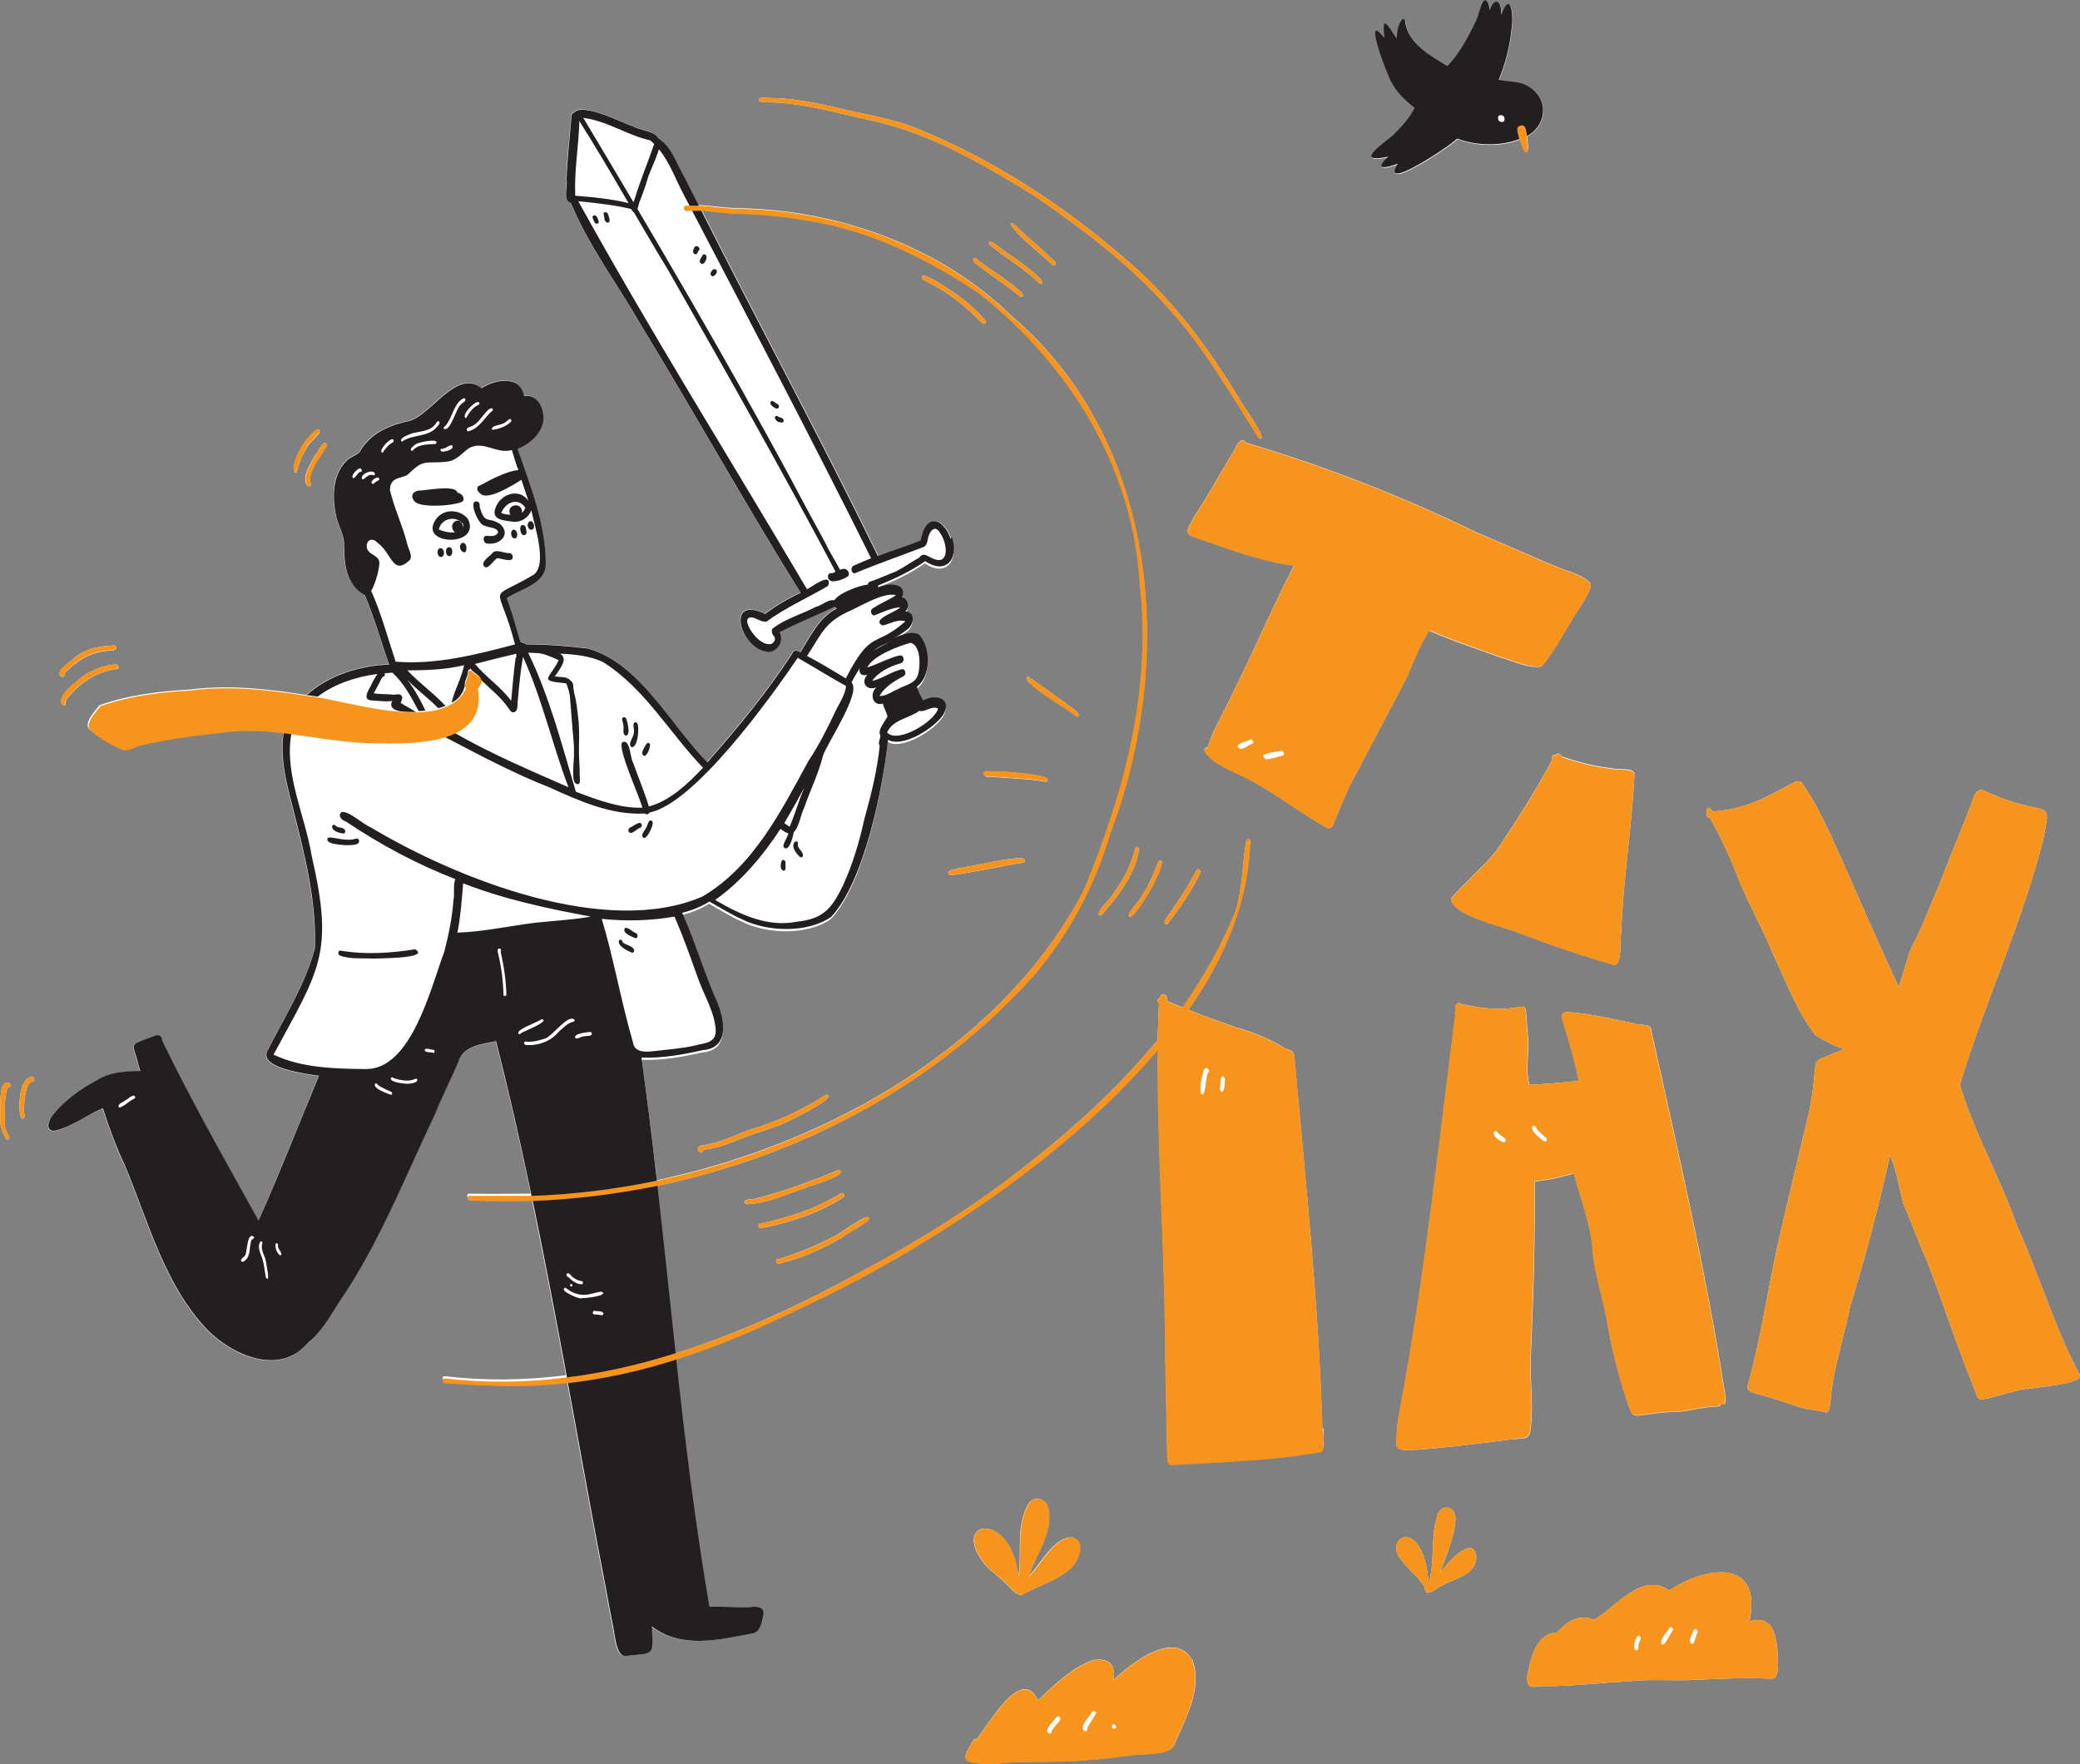 <svg id="Layer_1" xmlns="http://www.w3.org/2000/svg" version="1.1" viewBox="672.27 241.18 649.55 550.87">
  <rect x="672.27" y="241.18" width="649.55" height="550.87" fill="#808080" stroke="none"/>
  <!-- Generator: Adobe Illustrator 29.2.1, SVG Export Plug-In . SVG Version: 2.1.0 Build 116)  -->
  <defs>
    <style>
      .st0 {
        fill: #f7941d;
      }

      .st1 {
        fill: #fff;
      }

      .st2 {
        fill: #231f20;
      }
    </style>
  </defs>
  <path class="st1" d="M674.6,580.8c-1.2,3.7-.7,7.9-.8,11.7.1,1.3.7,2.5,1.3,3.6.4.8-.6,1.3-1,.6-1.2-2-1.9-4.3-1.8-6.7.3-2.1-.8-11.9,2.8-10.7,1,.5.5,1.5-.5,1.4Z"/>
  <path class="st1" d="M682.5,578.9c-2.5.3-2.6,6.7-2.8,8.7-.2.9.8,2.4-.2,2.9-.4,0-.7-.2-.8-.6-.8-2.9-.5-12.4,3.6-12.4.7,0,1,1.3.2,1.4Z"/>
  <path class="st1" d="M695.2,446.8c3.9-3.2,7.8-3.8,12.7-4.1.4,0,.6.3.7.7,0,1.3-2.5.7-3.3,1.1-5.1.4-9.6,3.4-13,7.1.4.6-.2,1.1-.8.9-2.5-1.4,2.7-4.6,3.7-5.6Z"/>
  <path class="st1" d="M708.6,448.7c.9,0,.9,1.5,0,1.4-4.8.6-9.2,2.9-12.6,6.2-1.3,1.5-3.5,2.9-3.3,5-.1.2-.4.3-.7.2-2.8-2.5,4.2-7.5,6.1-9.1,3.1-2.2,6.7-3.5,10.5-3.8Z"/>
  <path class="st1" d="M764.3,388.6c-1.3-2.2,2.3-8.4,3.8-10.3.9-.6,2.9-3.8,3.9-2.8.9,1.1-3.4,3.8-3.9,5.4-1.4,2.4-2.6,4.9-3.1,7.6-.1.3-.6.4-.8.1Z"/>
  <path class="st1" d="M770.8,383.3c.4-.9,3.6-6.2,3.4-2.7-2,3.4-5.2,7-5.2,11.1.9.6.2,1.8-.8,1.1-2-2.5,1.3-7.2,2.5-9.5Z"/>
  <path class="st1" d="M924.4,611.9c-6.3,2-12.5,5.2-19.1,5.3-2.1-1.8,2.3-1.4,3.2-1.8,8.7-2.3,17.3-5.4,25.6-8.9,4.1,1.1-8.3,4.9-9.7,5.3,0,0,0,0,0,0Z"/>
  <path class="st1" d="M909.2,623.5c.3-.3.8-.3,1.2-.4,7.8-1.7,15.5-4.1,22.4-8.1.9-.2,2.2-1.9,3-.9.2.3.2.7-.1.9-7.9,5.1-16.9,8-26,9.7-.5,0-.8-.9-.4-1.2Z"/>
  <path class="st1" d="M915.3,634.4c5.9-1.8,11.7-4.2,17.1-7,1.8-.6,10.5-7.4,11.2-6,1.1,1-7.4,5.1-8.4,6.2-6.1,3.6-12.9,6.6-19.8,8.2-1,0-1.1-1.8,0-1.4Z"/>
  <path class="st1" d="M981.2,325c.9.6,13.9,9.1,9.7,8.8-4.2-3.4-8.6-6.3-12.9-9.5-.6-.6-1.8-1.1-1.8-2.1,0-.6.8-.7,1.1-.2,1.2,1.1,2.6,2,3.9,3Z"/>
  <path class="st1" d="M996.8,329.6c-4.6-4.5-10.1-7.7-15.1-11.7-.6-.2-.8-1.1-.2-1.3,2.1.7,3.8,2.8,5.8,3.9,0,0,0,0,0,0,.8.4,14,9.8,9.6,9.2Z"/>
  <path class="st1" d="M1001,324c-4.2-4.2-9.7-7.9-13.1-12.7,0-.5.7-.7,1-.2,2.6,2.6,5.3,5,8,7.3,1.6,1.5,3.2,3,4.8,4.5.6.5,0,1.6-.7,1.1Z"/>
  <path class="st1" d="M993.4,733.5c3.7-3.6,8.2-13,14-12.2,4.2,1.7,1.2,8.2-1.4,10.1-4,3.4-9.2,4.8-13.7,7.3-.5.3-1.1.9-1.7.4-1.5-.3-2.6-2-3.8-3-2.1-2.3-4.8-4-6.9-6.3-11.4-14.1,8.2-17.4,10.4,3.8,1.2-7.6-1-16.2,3.3-23.1,1.7-2.2,4.8-1.5,5.8.9,2.3,7.9-3.7,14.9-5.9,22.1Z"/>
  <path class="st1" d="M1028,505.9c-.9,7.7-6.1,14.5-11.1,20.3-.4.4-.8,1.2-1.4.7-1-1,3.7-5.2,4.3-6.5,3.2-4.2,5.6-9,7-14.1,0-.7.7-.9,1.1-.3Z"/>
  <path class="st1" d="M1024.9,527.4c-1-.9,3.6-5.2,4.1-6.7,2.2-3.2,3.5-6.8,5-10.3.2-.6.9-.8,1.2-.1-.6,2.9-2.2,5.8-3.5,8.5-.8,1.3-5.6,9.5-6.9,8.6Z"/>
  <path class="st1" d="M1044.6,759.4c3.4,9.2-2.3,18.7-5.8,27-2.3,3-9,2.2-12.6,2.8-4.3.3-8.6,1.2-12.9,1.4-8.8,1-17.6.4-26.5.9-4.1.6-8.3.7-12.3-.4-1.9-1.4.6-4.2,1.3-5.8.3-.4.8-1.7,1.4-1,3.6-4.2,14-23.4,19.2-12.2,5.1-4.7,10.2-9.9,16.8-12.4,4.8-1.2,7.7,1,6.8,6.1,5.2-5.1,19-15.9,24.5-6.4Z"/>
  <path class="st1" d="M1038.7,524.7c2.3-3.3,4.4-6.6,6.3-10.1.4-.6,1-2.6,1.9-1.8.2.2.3.6.2.9-2.7,5.7-6.3,10.9-10.2,15.9-.2.3-.6.2-.8,0-.8-1.1,2.1-3.6,2.6-4.9Z"/>
  <path class="st1" d="M909.3,271.9c1.3-.5,2.9,0,4.3-.1,8.4.2,16.5,2.2,24.7,4.1,6.7,1.5,13.4,2.7,19.8,5.2,23.5,9.5,45,23.3,64.2,39.8,15.8,12.9,27.8,29.5,38.2,46.8,1.2,1.8,8.3,12.1,4.8,10.1-8.9-13.9-17.1-28.5-28.4-40.7-12-13.5-26.5-24.4-41.3-34.6-15.7-9.7-32.2-19.4-50.3-23.5-11.4-2.4-22.7-6-34.4-5.9-.8.1-2.1-.2-1.5-1.2Z"/>
  <path class="st1" d="M918.3,591.4c-3.3,1.5-6.8,2.6-10.2,3.7-5.4,1.8-10.5,4.6-16.3,5.1.2.7-.5.9-1,.7-1.1-.5-.6-1.8.4-2,5.1-.7,9.8-2.8,14.5-4.7,8.7-2.6,16.9-6.2,24.5-11.2,4.6.3-10.8,7.9-11.8,8.3Z"/>
  <path class="st1" d="M960.5,328.5c-2.5-4.8,12.6,6,13.4,6.8.7.6,9.2,7.9,5.2,6.9-5.4-5.6-11.5-10.4-18.6-13.7Z"/>
  <path class="st1" d="M969.1,514.5s0,0,0,0c-2.9-1.9,4.1-2.2,5.2-2.7,1.4,0,21.2-4.9,17.7-1.3-7.6,1.2-15.2,3-22.8,4Z"/>
  <path class="st1" d="M979.7,482.1c1.2-.4,23.4.8,19.3,3.2-6-1-12-1.1-18-1.6-.8.5-2.1-.9-1.2-1.6Z"/>
  <path class="st1" d="M993.4,452.6c4,2.4,7.7,5.5,11.6,8.1,1,1.1,4.4,2.6,4.1,4-.2.3-.6.4-.8.1-1.2-1.5-18.7-11.4-14.9-12.3Z"/>
  <path class="st1" d="M1085.2,687.5c-1.1-39.1-5.3-78.1-8.8-117-.3-1.3-1.7-1.5-2.8-2-4.8-2.8-9.9-5.1-15.3-6.5-5-1.8-9.9-3.5-14.9-5.5,11.4-16.4,18.6-33.9,19.2-51.9.6-.5-.2-1.6-.8-1.2-.2.2-.3.5-.4.7-1.3,7.4-1,15-3.5,22.2-4.3,10.5-9.9,20.3-16.3,29.5-1.7-.7-3.3-1.4-4.9-2.1.5-1.9-1.9-3.2-2.2-.8-.8-.2-1,1.2-.3,1.5-.2,3.8-.3,7.7-.4,11.5-12.4,15.1-27.1,28.4-42.5,40.3-15.3,11.9-31.6,22.2-48.7,31.3-19,10.5-39,19.9-59.7,26.4-1.9-17.5-3.7-34.9-5.7-52.4,45.2-9.3,87.9-31.9,118.4-66.4,10.7-12.9,18.6-27.7,23.3-43.8,20.6-53.9,15.4-122.3-30.8-161.5-22.1-21.6-53.7-32.9-84.3-33.6-4.5,0-9-.8-13.5-1-1.5-2.9-2.9-5.8-4.4-8.7-2.3-3.9-3.9-9.2-7.7-11.8,0,0,0-.1,0-.2-.2-.2-.4-.2-.6-.3-.5-2-6-2.6-7.6-3.6-3.9-1.3-15.7-7.6-18.7-4.3-.5.2-.8.7-.7,1.4-.5,6.4-1.3,13-1.5,19.5.4,2-1.3,6.7,1.3,7.2,5.7,13.6,14.6,25.4,21.9,38.1,16.9,27.7,32.7,56.1,49.9,83.7-3.9,1.8-7.7,4-11.1,6.6-12.3-6-7.9,10.3.1,11.7,3.3,1,6.1-3.2,4.4-6,5.6-2.9,11.6-5.3,17.3-8,.2.2.3.5.6.6-5.6,2.8-8.2,8.7-11.4,13.7-.9-.6-2.1-1-2.6.5-7.8,12-16.9,23-26.4,33.8-11.5-11.5-21-30.9-37.3-35.5-6.4-.8-12.9-1.3-19.3-1.3-.4-.3-.7-.4-1-.4-.2-.2-.5-.3-.8-.3-1.4-4.6-2.6-9.3-4.3-13.8,4.4-2.9,12.1-4.3,12.2-10.6,0-12.5-4.8-24.4-8.8-36,3.9-1.4,7.9-5.1,8.1-9.4,0-3.7-1.9-7.6-6.1-7.1-1-6.5-9.1-5.2-13.2-2.4-7.8-6.2-15.6,8.2-22.5,10.2-6.2,1.3-12.3,3.8-15.6,9.7-1.1,1.2-2.8,1.5-3.9,2.6-4.9,4.6-4.7,12.1-3.3,18.1.7,2.5,2.1,4.9,2.3,7.5,0,6.1.4,13.4,6.5,16.5,3,7,5,14.5,7.6,21.7-9.1.3-19.1,3.4-25.8,9.6-12-1.9-24.2-3.3-36.3-1.7-9.5.5-19.3,1.7-28.3,4.9-1.2,1.7-5.2,5.6-3,7.6,3,2.6,6.5,4.6,10.2,6.2,2,.2,3.8-1.2,5.8-1.6,9.1-2.1,18.4-3.2,27.7-4.2,5.6-.5,11.2-.2,16.8.5-1.2,7.5.6,15.1,2.5,22.3,3.7,14.7,7.8,29.9,7.2,45.2-3,11.4-9.6,21.7-14.9,32.2-2,4.5,8.5,6.6,16.2,7.6-6.3,15-12.2,30.3-18.9,45.2-10.3-18.6-20.8-37-30.1-56.2,0-1.5-1.3-2.1-2.5-1.4-1.8.7-3.8,1.3-5.6,2.2-1.7,1,0,3.4.2,4.9.4,1.3.6,2.6,1.1,3.8-4.8.1-9.7.3-13.8,3-5.1,2.7-10,6.3-13.6,10.8-1.1,1.4-2.5,4.8.4,4.9,5.5-1.1,10.2-4.9,15.3-7.1,1.9,6,4.1,12,6.8,17.7,7.4,17.6,12.4,37.5,25.9,51.6,8,8,22.6,14.4,31.3,4,5.4-4.3,8.1-10.6,12-16,11.2-17.3,18.8-36.7,27.7-55.3,2.2-5.6,5-10.9,7.3-16.4,1.4-5.1,7.4-5.6,11.8-6.5,4,15.8,7.6,31.6,10.9,47.5-1,0-1.9,0-2.9,0-5.5.1-10.9.1-16.4,0-.9.1-.5,1.5.2,1.5,6.4.3,12.9.3,19.4.1,3.8,18.3,7.3,36.7,10.7,55.1-12.4,1.6-25.1,1.8-37.9.3-.9,0-.7,1.4,0,1.5,4.3.3,8.6.7,12.9.7,8.5.5,17,.2,25.3-.7,4,21.6,7.8,43.3,12,64.8.7,3.9,1.4,7.8,2.2,11.6.5,2.1.9,9.2,3.6,9.5,9.4-1,9,.2,8.5-9.3,9.2,7.2,21.2,4.2,31.6,2.2,2.4-.6,2.8-3.7,3.2-5.7.6-2.7-2.3-2.8-4.2-2.5-4.2.1-8.4-.2-12.6-.1-4.4-25.8-7.6-51.7-10.4-77.7,13-4.1,25.8-9.5,38.1-15.6,34.1-15.6,82.2-45.1,112.6-81.2-.3,28.5,1.8,57.1,2.2,85.6.1,13.4.4,26.8.7,40.3.2,1.1-.3,3.3,1.1,3.7,12.7-.7,25.4-1.1,38.1-2.7,2.9-.4,5.9-.9,8.8-1.3.8-.3.8-1.3.8-2-.1-1.7.4-3.6-.3-5.2ZM872.5,572.1c6.3.3,12.9-.9,19.1-2.3,9.4-.7,6.4-11.4,3.6-17.1-3.6-8.5-6.2-17.3-10-25.8,3-.7,5.9-1.9,8.5-3.5,3.4,1.9,6.7,4,10.3,5.6,7.8,3.9,20.4,4.3,27.7-.8,10.3-10.8,16.2-40.3,17.8-55.3,4.7,2.6,14.6-3.8,17.2-7.8,3-5.1-2.3-6.7-6.2-4.5-.9-1.3-1.5-2.7-2-4.3,4.5-3.3,4.3-12,.9-16-1.7-1.5-4.8-.6-7.9.7,1.2-.6,2.4-1.3,3.5-2.2,2.4-1.3,3.5-5.7-.1-6,1.4-1.2.9-3.9-1-4.4,1.6-4.6-4.3-4.6-7.5-3.1,0-.2,0-.4,0-.6,5.2-2.1,10.1-4.4,14.7-7.6,6.7,4.5,10.6-1,8.3-7.6-2.7-7.3-8-7.7-9.4.4-4.3,1.8-9,3.2-13.4,4.9-17.7-36.3-37-71.9-55.2-108,3,.2,6,.7,9,.9,8.3.2,16.5.8,24.7,2.3,19.3,3,37.3,12,53.4,22.9,28.2,22.4,48,54.5,49.9,91,3.7,32.7-5,65-17.5,95-24.9,48.1-79.2,79.4-133.5,90.8-1.4-12.6-3-25.1-4.7-37.6Z"/>
  <path class="st1" d="M1133.3,727.2c0,5.8-6.7,6.8-10.7,9.1-1.4.5-2.7,2-4.1,2.1-1,.7-1.4-1.2-1.4-1.9-2.3-3.3-5.6-5.7-7.8-9-4.5-6.8,7.5-12.6,9.1,7.9,2.1-6.7.5-13.7,2.6-20.4.7-4.4,5.9-4,5.8.5-.3,5.9-3,11.4-4.8,16.9,1.5-2.6,10.6-12.6,11.3-5.1Z"/>
  <path class="st1" d="M1107.3,283.6c2.6-2.6,5.2-5.3,6.8-8.6-2.8-2.2-5.6-4.8-7.2-8-1.2-1.8-9.3-23-2.2-13.9-1-8,1.4-3.5,3.8.1.2-1.9.4-4.5,1.8-5.9.5-.5,1.1.5.9,1,1.1,6.7,7.9,10.4,13.2,13.6,3.8-4,6.4-8.9,8.8-13.9.9-1.5,1.6-6.1,2.9-6.7,1.2.3,1.3,2.1,1.5,3.1,1.9-4.8,3.8-2.2,3.6,1.5,3.1-8.3,3.9.9,3.2,4.4-.5,5.5-1.9,10.7-4,15.9,3.2.7,6.7.3,9.5,2.2,5.9,3.6,5.7,11.2.1,14.9-.3.2-.5.3-.8.4,0,1.5.9,5.3-.6,4.9-.3,0-1.1-2-1.7-3.8-6,2.3-13.6,2.1-19.3-.1-.2,0-.4.2-.5.2-1.3,1.6-24.3,17.1-18.2,7.6-3.6,1.3-7.8,2.3-3-2.2-10.8,2.3-2.2-3.7,1.4-6.6Z"/>
  <path class="st1" d="M1111.9,452.1c-5.1,9.9-10.5,19.7-15.6,29.7-1.8,3.2-3.4,6.4-4.8,9.8-.9,2.2-1.9,4.5-2.8,6.7-.2.9-.8,1.7-1.9,1.4-8.3-4.5-15.7-10.5-24-14.9-3.7-2-7.7-3.4-11.2-5.8-1.1-.8-5.1-4.1-2.1-4.6.9-3.3,2.5-6.3,4-9.3,8.1-15.5,14.8-31.7,22.8-47.3-10.6-1.5-20.6-5.3-30.6-8.8-4.6-1.2-1.9-3.3-.7-6.2,4.4-6.6,8.2-13.6,12.3-20.4,1-1.2,2.2-5.6,4-3,24.7,7.3,48.8,16.7,72,28,9,3.7,17.7,7.8,26.7,11.4,3.1,1.2,6.9,2.1,9,4.6.7,2.1-5,9.6-6.2,11.9-2.9,4.7-5.6,9.8-9.1,14-4.3.7-8.7-1.7-12.8-2.8-7.5-2.7-15.1-5.2-22.4-8.4-2.8,4.5-4.7,9.3-6.8,14.2Z"/>
  <path class="st1" d="M1160.1,477.4c5.1,1.8,10.4,3.1,15.7,3.7,1.9.6,6-.4,6.9,1.5-.8,16.8-3.6,33.4-4.2,50.3-.4,2.2.3,9-1.9,9.6-10-2.8-19.9-6.2-29.6-9.9-4.7-2.1-21.2-5.3-21.6-10.9,4.4-5,9.6-9.4,13.9-14.5,6.3-9.3,12.4-18.9,17.7-28.7-.4-.7.1-2,1.1-1.6.8-.9,1.5-.2,2,.6Z"/>
  <path class="st1" d="M1145.1,690.5c-10.8,1.4-21.6,2.8-32.4,3.5-2.1,0-4.9.2-4.3-2.8,0-3.5.5-7,1.2-10.5,7.6-40.7,12-81.9,17.2-122.9-.4-.4,0-.9.1-1.3.2-.6-.3-1.3.3-1.7.2-.6.8-.5,1.1-.2,23.6,5.5,19.6-6.2,21.1,9.8.6,5.1-.9,10.4.5,15.5,5.2-.2,10.3-.7,15.4-1.2-1-5.5-2.6-10.9-4.2-16.2-.4-1.5-2.3-5.3.5-5.3,7.2.4,14.2,2.2,21.2,3.6,1.6.7,5.3-.2,5.1,2.2,0,0,0-.1,0-.2,8.2,37.1,16.9,74.2,22.8,111.8.2,1.3,1.4,6.4-1,4.9,0,.8-.9.9-1.4.9-4.8.1-9.4,1.8-14.2,1.7-2.9.1-5.7.5-8.6.9-2.1.2-3.4.8-4.2-1.7-3.3-9.2-5.7-18.8-7.3-28.5-1.3-6.9-3.6-13.5-4.3-20.5-.4-8.6-3.8-16.5-5.9-24.7-4,1.2-8.1,2.1-12.3,2.5.2,18.4-.4,36.7-1.2,55.1-.3,7.3.9,14.5,0,21.7-.2,4.1-1.9,3.2-5.2,3.7Z"/>
  <path class="st1" d="M1225.4,765.4c-7.9-.5-15.8,0-23.7.3-6.7.4-13.4-.3-20.1.4-8.8.5-17.4,1.5-26.2,1.6-3.3-.5-6.5,2.1-6.2-3.2,1-5.3,2.8-13.4,9.4-13.6,2.8-3.3,7-6,11.4-3.9,6.9-4,14.9-15.1,23.6-9.2,11.8-7.8,29.1-10,25,9.7,6.5-2.1,8.1,3.1,8.7,8.4,0,1.9,1.2,10.2-2,9.4Z"/>
  <path class="st1" d="M1305.1,674.8c-4.7.8-9.2,2.5-13.9,3.4-1.2,0-1.5-.9-1.8-1.9-5.7-13.8-10.2-28.1-15.6-42-2.7-5.7-4.6-11.7-7.2-17.4-1.2-5.1-2.1-10.2-4.1-15-3.5,15.8-7.6,31.5-12.4,47-2,9.9-5.4,19.6-6.2,29.7-.3,1.1,0,4.2-1.9,3.5-2-.6-4.2-.6-6.2-1.1-4.9-1.4-9.6-3.3-14.5-4.5-1.3-.4-3.6-.7-3.3-2.5,4-14.1,6.1-28.8,9.2-43.1,3.1-14,6.6-28,9.9-42,1-4.4,1.5-8.8,1.9-13.3.3-1.9,0-3.3,2.3-4,2.2-1,4.5-1.9,6.8-2.8-3.1-1.1-6.1-2.6-8.9-4.4-5.8-7.4-9.2-16.9-13.3-25.5-3.1-7.5-7.1-14.7-10.3-22.2-2.6-6.9-5.7-13.6-9.3-20.1-.9,0-1.4-1.1-.9-1.7-.7-1.8,1.1-1.9,1.7-.3,10.9-.9,16.1-4.2,25.4-9.1.8-.4,2.1-.7,2.6.3,5.4,7.8,9,16.5,12.9,25.1,5.7,12.8,11.2,25.7,17.2,38.4,1.5-4.1,2.4-8.3,4-12.3,3.5-6.3,5.8-13.2,8.8-19.8,2.9-8,6.4-15.8,9.4-23.8,1-1.9,1.4-6.4,4.3-5.4,20.7,9.7,21.6.6,18.4,16.3-6.7,25.8-18.1,50.1-25.8,75.6,4.5,15.1,12.5,28.8,17.7,43.7,7,15.4,11.7,31.8,19.7,46.8,1.5,3.1-14.2,3.8-16.5,4.6Z"/>
  <g>
    <path class="st2" d="M832.4,415.1c0,2-3.7.3-4.9.4-1.1.6-2.7,3.5-3.9,2.7-1.6-1.6,1.9-3.4,2.7-4.6,1.3-.9,3.5.4,5.1.3.6,0,1,.6,1,1.2Z"/>
    <path class="st2" d="M828.3,404.7c3.8,3.2.1,6.8-3.9,6.2-1.2,0-1.6-2.3-.3-2.4,1.3,0,2.9.4,3.7-1,0-1.7-3.1-1.5-4.2-2.2-1.9.1-5.6-8.8-2-7.4.7.5.3,1.3.6,2,1.5,5,2.5,2.6,6.1,4.8Z"/>
    <path class="st2" d="M816.9,405.7c0-.3.1-.5,0-.9-2.3-2.8-6.8-1.8-7.6,1.7,2.1,1,6.3,1.8,7.6-.8ZM818.4,403.2c3.9,8.1-12.1,8.4-11,2.3,1.3-5.2,7.7-6.2,11-2.3Z"/>
    <path class="st2" d="M816.9,405.7c.1,1.3-1.1,2.6-2.6,1.7-2.7-2.6,1.8-5.8,2.6-1.7Z"/>
    <path class="st2" d="M815.1,395c1.2.2,2.5,1.5,1.7,2.7-1.9,1.4-13.2,2.2-15,.1-1.4-1.4-.9-3,1-3.4,2.2,0,11.8-2,12.3.6Z"/>
    <path class="st2" d="M809.5,412.4c1.6-.5,2,2.7.4,2.7-1.1-.1-1.4-2.1-.4-2.7Z"/>
    <path class="st2" d="M812.8,412.1c1.1.4.9,3-.4,2.7-1.3-.3-1.1-3.2.4-2.7Z"/>
    <path class="st2" d="M817.9,412c.4,3.3-3.1.9-1.6-1.1.8-.7,1.7.4,1.6,1.1Z"/>
    <path class="st2" d="M832.9,406.6c1.1.3,1.3,2.7,0,2.7-1.3-.1-1.4-3,0-2.7Z"/>
    <path class="st2" d="M836.7,407.2c.2,1.2-1.3,1.5-1.7.4-.3-.8-.6-2.5.6-2.5,1,.1.9,1.3,1.1,2.1Z"/>
    <path class="st2" d="M837.3,404.3c1.4-1.6,2.7,2.3.8,2.3-1-.1-1.3-1.6-.8-2.3,0,0,0,0,0,0Z"/>
    <path class="st2" d="M935.8,418.8c1,0,2,1.2,1.4,2.2-.8.9-5,2.4-5.9,1.3-.9-.8-.5-2.5.8-2.1,1.2-.4,2.4-1.3,3.7-1.4Z"/>
    <path class="st2" d="M799.3,461.8c1,.6,1.9,1.1,2.9,1.7-2.2,0-9.2.4-7.5-3.4,1.5-.8,3.4,1.3,4.7,1.7Z"/>
    <path class="st2" d="M969.2,409.5c-2.7-7.3-8-7.7-9.4.4-4.3,1.8-9,3.2-13.4,4.9-17.7-36.3-37-71.9-55.2-108-.3-.5-.6-1.1-.8-1.6-1.5-2.9-2.9-5.8-4.4-8.7-2.3-3.9-3.9-9.2-7.7-11.8-.2-.1-.4-.3-.6-.4,0,0,0,0,0,0-.5-2-6-2.6-7.6-3.6-3.9-1.3-15.7-7.6-18.7-4.3-.5.2-.8.7-.7,1.4-.5,6.4-1.3,13-1.5,19.5.4,2-1.3,6.7,1.3,7.2,5.7,13.6,14.6,25.4,21.9,38.1,16.9,27.7,32.7,56.1,49.9,83.7-3.9,1.8-7.7,4-11.1,6.6-12.3-6-7.9,10.3.1,11.7,3.3,1,6.1-3.2,4.4-6,5.6-2.9,11.6-5.3,17.3-8,.2.2.3.5.6.6-5.6,2.8-8.2,8.7-11.4,13.7-.9-.6-2.1-1-2.6.5-7.8,12-16.9,23-26.4,33.8-11.5-11.5-21-30.9-37.3-35.5-6.4-.8-12.9-1.3-19.3-1.3-.4-.3-.7-.4-1-.4-.2-.2-.5-.3-.8-.3-1.4-4.6-2.6-9.3-4.3-13.8,4.4-2.9,12.1-4.3,12.2-10.6,0-12.5-4.8-24.4-8.8-36,3.9-1.4,7.9-5.1,8.1-9.4,0-3.7-1.9-7.6-6.1-7.1-1-6.5-9.1-5.2-13.2-2.4-7.8-6.2-15.6,8.2-22.5,10.2-6.2,1.3-12.3,3.8-15.6,9.7-1.1,1.2-2.8,1.5-3.9,2.6-4.9,4.6-4.7,12.1-3.3,18.1.7,2.5,2.1,4.9,2.3,7.5,0,6.1.4,13.4,6.5,16.5,3,7,5,14.5,7.6,21.7-9.1.3-19.1,3.4-25.8,9.6,0,0,0,0,0,0,.2,0,.4,0,.7,0,.9.1,1.9.3,2.8.4,5.3-4,11.7-6.1,18.2-7,.3,0,.5,0,.8-.1.5,0,.9-.1,1.4-.2.1,0,.3,0,.4,0,.8,0,1.6-.1,2.5-.2,3.6,3.3,5.9,7.7,8.2,12,.7,0,1.4,0,2.1-.2-1.6-3.3-3.3-6.5-5.6-9.5,3,3.1,6.6,5.7,9.6,8.8.8-.2,1.5-.4,2.3-.7-3.7-4-8.2-7.1-11.9-11.1,5.9,0,11.9-.2,17.7-1.6-.8,4.1-3,7.7-3.9,11.7,0,0,0,0,0,0,1.3-.6,2.4-1.6,3.1-2.8.5-.7.8-1.5,1-2.4,0-.1,0-.3,0-.4h0c0-.8.3-1.5.6-2.3h0c.2-.5.4-1.1.4-1.6,0-.2,0-.4.1-.6,0,0,0,0,0,0,.1-.2.3-.3.6-.3,0-.1,0-.3,0-.4.5.9,1.6,1.5,2.4,2.2,0,0,0,0,0,0,.5.4.9.9,1,1.5,3.1,3,6.5,5.6,8.9,9.3.3.5.7.9,1.4.8,1.5-.5.9-2.7,1.2-3.9.4-4.5.8-9,1.6-13.4,6,13.1,9.1,27.3,14.2,40.7-12.1-5.3-24.3-10.5-35.8-17.1,0,0,0,0-.1,0-1.1.4-2.1.8-3.2,1.2,0,0,0,0,.1,0,10.9,5.7,21.7,11.5,33.2,16,9.2,4.2,19.3,8.7,29.6,8.1.5.4,1.2.3,1.5-.3,14.1-2.8,37.8-35.8,46.3-48.3,5.1,2.9,10,6,15.1,8.8-.3,2.6-1.8,4.9-3,7.2-2.6,5.5-5.3,11-8.7,16.1-8.6,15.7-17.1,32.9-33.1,42.4-30.1,13.1-77-5.6-103.7-21.6-2.3-.9-7.1-5.4-9.1-4.7-1.3,1.1.2,2.6,1.4,2.9,10.7,7.2,22.1,13.3,34.2,18-.8,1.4-.2,5.2-.6,6.4-.4,5.5-1.5,11-2.9,16.3-4.1,10.9-10.2,36.7-24.4,36.6-9.6-.1-20.1-.3-28.9-4.5,14.3-26.6,19-31.4,11.9-62.1-2-12.4-8.7-25.7-6.3-38.3,0,0,0,0,0,0-.8,0-1.6-.2-2.4-.3,0,0,0,0,0,0-1.2,7.5.6,15.1,2.5,22.3,3.7,14.7,7.8,29.9,7.2,45.2-3,11.4-9.6,21.7-14.9,32.2-2,4.5,8.5,6.6,16.2,7.6-6.3,15-12.2,30.3-18.9,45.2-10.3-18.6-20.8-37-30.1-56.2,0-1.5-1.3-2.1-2.5-1.4-1.8.7-3.8,1.3-5.6,2.2-1.7,1,0,3.4.2,4.9.4,1.3.6,2.6,1.1,3.8-4.8.1-9.7.3-13.8,3-5.1,2.7-10,6.3-13.6,10.8-1.1,1.4-2.5,4.8.4,4.9,5.5-1.1,10.2-4.9,15.3-7.1,1.9,6,4.1,12,6.8,17.7,7.4,17.6,12.4,37.5,25.9,51.6,8,8,22.6,14.4,31.3,4,5.4-4.3,8.1-10.6,12-16,11.2-17.3,18.8-36.7,27.7-55.3,2.2-5.6,5-10.9,7.3-16.4,1.4-5.1,7.4-5.6,11.8-6.5,4,15.8,7.6,31.6,10.9,47.5.1.6.2,1.2.4,1.7,3.8,18.3,7.3,36.7,10.7,55.1.1.6.2,1.2.3,1.8,4,21.6,7.8,43.3,12,64.8.7,3.9,1.4,7.8,2.2,11.6.5,2.1.9,9.2,3.6,9.5,9.4-1,9,.2,8.5-9.3,9.2,7.2,21.2,4.2,31.6,2.2,2.4-.6,2.8-3.7,3.2-5.7.6-2.7-2.3-2.8-4.2-2.5-4.2.1-8.4-.2-12.6-.1-4.4-25.8-7.6-51.7-10.4-77.7,0-.7-.1-1.3-.2-2-1.9-17.5-3.7-34.9-5.7-52.4,0-.6-.1-1.2-.2-1.8-1.4-12.6-3-25.1-4.7-37.6,6.3.3,12.9-.9,19.1-2.3,9.4-.7,6.4-11.4,3.6-17.1-3.6-8.5-6.2-17.3-10-25.8,3-.7,5.9-1.9,8.5-3.5,3.4,1.9,6.7,4,10.3,5.6,7.8,3.9,20.4,4.3,27.7-.8,10.3-10.8,16.2-40.3,17.8-55.3,4.7,2.6,14.6-3.8,17.2-7.8,3-5.1-2.3-6.7-6.2-4.5-.9-1.3-1.5-2.7-2-4.3,4.5-3.3,4.3-12,.9-16-1.7-1.5-4.8-.6-7.9.7,1.2-.6,2.4-1.3,3.5-2.2,2.4-1.3,3.5-5.7-.1-6,1.4-1.2.9-3.9-1-4.4,1.6-4.6-4.3-4.6-7.5-3.1,0-.2,0-.4,0-.6,5.2-2.1,10.1-4.4,14.7-7.6,6.7,4.5,10.6-1,8.3-7.6ZM795.9,448c-2.5-7.5-4.5-15.1-7.7-22.3,1.5-2.6,2.8-7.9,2.5-9.2-.4-2-3.2-2.1-3.8-4-.6-2.5,1.5-3.8,3.3-1.8,4.5,3.2,4.6,10.3,9.9,5.5,1.3-1.2-.4-3.8-.7-5.3-1.4-5.7-4.1-11.1-5.4-16.9.1-.2.2-.5.1-.8.7-3.1,3.3-2.5,5.5-3.8,5.4-5.4,5.7-3.2,12.4-4.1,2.8-.3,4.5-2.6,6.6-4.1,4.5-2.7,8.8,1.9,13.5.5.8,2.2,1.1,4.2,2.1,6.2-4.2.6-8.3,2.9-12.1,4.9-1.2.2-.9,1.9,0,2.3,2,2.9,10.6-2.6,13-4.1.7,2.2,1.5,4.4,2.2,6.6-2.5-3.8-7.9-2.6-9.9,1.3-2.1,4.1.9,4.7,4.4,5.1,2.7.6,5.4-.9,6.4-3.5.9,4.7,5.1,16.7.8,20.1-15,8.9-11.2,1.4-5.9,21.8-12.2,3.2-24.5,6.4-37.2,5.4ZM831.7,401.9c-1,0-2-.2-2.9-.5,1.2-3.3,5.2-5.1,7.5-1.7-.2.6-.5,1.2-1,1.6.2-3.8-5.4-2.5-3.6.7ZM833.3,446.5c-.6,4.5-1,9-1.4,13.5-3.3-4.4-7.9-7.4-11.3-11.5,4.3-1.1,8.6-2.2,12.9-3.2,0,.5,0,.9,0,1.3ZM874.9,493c-1.4-4.6-3.3-9.1-4.9-13.6-.9-1.4-.9-7-3-6.6-2.8.1,4.4,15.6,5.9,20.6-7.1.2-14.2-2.5-20.8-5-4.3-14.4-8.2-29.7-14.9-43.4,0,0,0,0,0,0,1.3,0,2.6.1,3.9.2h0c.2,0,.3,0,.5,0,1.2,0,2.4,0,3.6.1.7,0,1.5,0,2.2,0,4.5.2,8.9.7,13,2.5,13.1,8.1,20.9,22.2,31.4,33.1-4.9,5.3-10.7,10.5-16.9,12.1ZM815.1,532.5c1-5.1,1.4-10.3,1.8-15.5,12.8,5,26.4,7.9,39.9,10.4-5.7,1-11.6,1.3-17.3,1.9-8.1,1-16.1,2.8-24.3,3.1ZM890.3,546.8c1.9,5.3,5.1,10.3,5.5,16.1,0,4-3.3,3.9-6.3,4.7-4.3,1-8.7,1.3-13.1,1.8-2.3.3-5.9.5-6.4-2.5-3.7-12.7-6-26-9.8-38.8,7.5.8,15.2.6,22.7-.7,2.8,6.4,5,12.7,7.4,19.4ZM923.7,486.4c-.1.3-.3.7-.4,1-1.6,3.9-2.8,8-4.4,11.9-.6-.2-1.2-.8-1.7-1.1,2.3-3.9,4.5-7.8,6.6-11.8ZM947,474c-.8,7.8-2.7,15.4-4.8,22.9-1.6,7.2-3.6,14.1-6.7,20.8-3.5,7.2-6.1,10.4-14.4,11.3-9.2,1.8-17.8-2.3-25.5-6.8,8.2-5.8,14.9-13.8,20.4-22.2,1,.8,1.8,1.2,2.4,1.4.6.1,1.2,0,1.6-.3,1.7-1.2,2.2-5.2,3.4-7.7,1.9-5.5,4.5-10.7,5.9-16.3,1.4-4.1,12-19.6,8.9-22.8.8-1.7,1.6-2.9,2.5-4.4-.2,1.4.4,2.5,2.4,2-2.2,2.5-.1,5.1,2.9,3.9-2.2,1.8-1.4,6,2,5.1.2,1.3,1.3,2.9,1.4,4.1-1.2,2.1-3.1,4.1-2.2,5.9,0,1-.8,2.1-.3,3ZM959.3,463.1c1.8.7,3.8-1.7,5.9-.7-.8,3.9-12.6,11.2-15.9,7.5,1.7-4,6.8-4.4,10-6.7ZM956.6,441.9c3.4.7,3.2,8.1,2.1,10.6-1.1,2.2-3.7,2.6-5.7,3.7-2,.8-3.9,2.4-6.1,2.3,1.7-2.9,4.7-4.7,7.6-6.2.8-.5.6-2-.3-2.2-3.3.6-6.3,3-9.6,3.7,2.1-2.9,5.5-4.5,8.9-5.5,1-.2,1.3-1.6.5-2.3-.8-1-9,3.2-10.9,3.6,1.8-3.7,9.6-6.6,13.5-7.7ZM945.1,444.3c1.5-1.1,3.2-1.9,5-2.7-2,1-3.8,2.1-5,2.7ZM952,427.1c-2.3,1.5-5.1,2.6-7.4,4.2-.7.6-.2,2.3.8,2,0,0,0,0,0,0,2.6-1,5.2-2.3,8-2.5-1.2,1.5-9.3,3.8-5.5,5.7,2.3-.5,4.6-2.1,7.1-1.3-9.7,8.6-10.4,2-18.6,17.8-4-2.4-7.9-4.8-12.1-7,4.7-7.1,5.5-10.7,13.9-14.3,3.4-1.6,10.1-5.6,13.8-4.7ZM959.5,415.2c-2.5,1.4-4.9,3.1-7.4,4.4-2.3.9-4.6,1.9-6.9,2.8-.8.3-1.8.3-1.9,1.3-2.1.2-8.6,2.3-10.5,4.9-2-.3-3.8,1.6-5.8,2.1-4.4,2.3-9.6,3.7-13.5,6.8-.4.7-.2,1.6.4,2.2.8,1,.2,2.2-.9,2.6-2.4.3-4.5-1.8-5.8-3.6-1.2-1.5-3.1-5.5.5-4.6,1.3.5,2.5,1.3,3.9,1.2,6-4.4,12.9-7.4,19.3-11.2,1.4-4.6-5.1.3-6.6,1.1-23.8-40.4-48.8-80.2-71.5-121.3-.3-.5-.6-1-.9-1.6,0,0,0-.1,0-.2-.3-7.8,1.1-15.4,1.3-23.2,0-.3,0-.7,0-1,.4,0,.9,0,1.3.1,7.3.9,13.6,5.4,20.8,7,.4.3.8.7,1.1,1,.5.5,1,1.1,1.5,1.6,3.5,4.2,5.4,9.7,8,14.6.5.9,1,1.9,1.5,2.8.3.5.5,1,.8,1.6,18.9,36.2,37.9,72.3,56.1,108.9-1.8.7-3.6,1.5-5.4,2.3-1.1.4-.9,2.4.3,2.4t0,0c7.1-3,14.5-5.5,21.7-8.3,1.2-.8.9-2.5,1.5-3.7.8-2.1,2.3-2.7,3.5-.5,2.3,3.1,3.1,10.8-2.9,7.6-1.4-.6-2.1-1.5-3.5-.3Z"/>
    <path class="st2" d="M839.9,443.7c0-.8,1-.7,1,0,0,.8-1,.7-1,0Z"/>
    <path class="st2" d="M852.7,486c-.4,0-.7-.4-.7-.7,0-3.8-.1-7.7-.5-11.5-.6-6.3-1-12.7-1.6-19-8.1-2.1-7.4-.2-3-7.4-1.9-.9-3.8-1.7-5.7-2.2-.6-.2-1.6,0-1.6-.9,0-2,6.7,1.5,7.8,2,2.6.8-1.6,4.6-2.1,6.1,2.1.7,6.1.1,6,3.2.7,8.8,1.7,17.5,2,26.3-.2,1.1.6,3.8-.5,4.2Z"/>
    <path class="st2" d="M795.8,461.4c-.6-.4-.3-1.1,0-1.6-1.4-.4-9.6.3-8.1-2.3,1.1-2.1,2.4-4.2,3.3-6.5.1-.3.3-.8.7-.8.6-.1,1,.8.4,1.1-.8,2.2-2,4.3-3.1,6.3,1.4.7,9.6-.3,8.3,2.1-.4.5-.5,2.2-1.4,1.6Z"/>
    <path class="st2" d="M780.1,505.1c-1.2-.2-5.6-.2-5.6-1.8-.2-1.8,5.3,1.1,9.1-.3.4,0,.7.2.8.6.3,1.8-3.1,1.4-4.3,1.5Z"/>
    <path class="st2" d="M779.4,501.4c-4.8-.5-3.6-3.9-2.1-2.2.9.6,2.7.2,2.8,1.6,0,.4-.3.7-.7.7Z"/>
    <path class="st2" d="M852.3,485.9c-1.9-.2-.6-7.9-.8-9.6.1-7.3.2-15-2.4-21.8-9.8-.7-4.4-1.6-2.2-7.6-1.7-1.2-3.7-1.2-5.6-1.8-1-.2-1-2.1.2-1.6,7.2,1.6,8.9,2.4,4,8.9,1.5.3,3.6-.1,4.7,1.1,1.9,4.2,2.3,8.8,2.8,13.3.4,6.1-.3,12.2,0,18.3,0,.4-.2.9-.7.9Z"/>
    <path class="st2" d="M796.1,461.3c-.4-.3-.6-.9-.3-1.4-2.4.5-4.8.2-7.2,0-2.9,0-1.8-2.3-.9-3.9.7-1.1,2.9-6.8,4.6-5,.3.5.2,1.6-.5,1.5-1.4,1.7-2.3,3.7-3.3,5.6,1.7.1,3.5.4,5.3.2,1.3.1,3.9-1.2,4.1.8-.2.8-.7,2.8-1.8,2.2Z"/>
    <path class="st2" d="M867.7,470.9c-1.3-.5-.4-2.4-.8-3.4,0-.7-.5-1.4-.3-2,.3-.6.9-.4,1.2,0,.4,1,1.5,5.3-.1,5.4Z"/>
    <path class="st2" d="M869.5,474.5c-1.4-1.2.8-3.1.7-4.6.3-1-.6-2.5.3-3.2.7-.2,1,.7,1,1.2.3,1.4-.1,6.7-2,6.6Z"/>
    <path class="st2" d="M873.2,477.1c-.9-.7,0-1.9.4-2.7.3-.6,1-1.9,1.6-.9.4.7-1,4.4-2,3.6Z"/>
    <path class="st2" d="M868.6,500.8c-.5-1.1,1-1.4,1.7-1.9.7-.4,2.2-1.5,2.4,0,0,.7-.6.7-1,1-.9.4-2.4,2.2-3.2.9Z"/>
    <path class="st2" d="M873.1,502.7c-.9-1.1.8-2.3,1.1-3.4.4-.6.7-2.8,1.8-1.6.7.8-1.9,6.1-2.9,5Z"/>
    <path class="st2" d="M917.2,505.9c-1.1-.8,1.5-3.6,1.4-5.3,0-1.4,1.1-2.7,1.6-.7.2,1.1-1.3,7.4-3,6Z"/>
    <path class="st2" d="M922,508.7c-4.5-4.3.1-6.3-.6-3.5.2,1.2,2.1,2.2,1.5,3.5-.2.3-.7.2-.9,0Z"/>
    <path class="st2" d="M916.9,513c-1.2-.3-.8-2.1-.6-2.9,0,0,0,.1,0,.2.1-1,1.3-.6,1.3.3-.2.8.4,2.3-.6,2.5Z"/>
    <path class="st2" d="M789,540.5c-3.6-.2-7.4.3-10.7-1-.8-.6-.3-1.9.7-1.4,7.6,1.2,15.4.7,22.9-.5,5,2.9-11.6,2.8-12.9,2.9Z"/>
    <path class="st2" d="M870.6,534.1c-1.1-.5-4.3-1.6-3.1-3.2,1.2-.1,2.2,1.3,3.3,1.6.8.3.8,1.8-.2,1.6Z"/>
    <path class="st2" d="M869.5,538.6c-6.6-2.7-3.1-5.4-2.8-3.2,1,1,3.7,1.1,3.6,2.8-.1.4-.5.6-.9.4Z"/>
    <path class="st2" d="M933.2,419.7c-16.8-31.8-34.5-63-52.3-94.2-9.4-15.4-18-31.2-27.7-46.5-1.9-2.6,1-3.3,1-1.4,22.3,37.3,44.4,74.9,65.1,113.2,3.5,6.7,7.1,13.3,10.7,19.9,1.4,3,3.2,5.7,4.7,8.6.5,1.1-1.1,1.5-1.5.5Z"/>
    <path class="st2" d="M869.2,306.4c-6-1.4-12.4-2-18.5-2.6-.9-.2-1.1-1.6,0-1.6,6.2.5,12.6,1,18.6,2.6,1.2.2,1.6,2.2,0,1.7Z"/>
    <path class="st2" d="M878,287.9c-.9,3.1-2.9,7-3.5,9.1-.6,2.3-1.5,4.5-2.3,6.7-.4.6-.5,1.9-.9,2.8-.2.6-.6,1-1.2.9,0,0,0,0,0,0-.3-.2-.5-.5-.6-.8,0,0,0-.1,0-.2,0-.4,0-.8.3-1.3,0-.3.2-.5.3-.8.2-.5.4-1,.5-1.4,1.7-5.6,4-11,5.9-16.6.1-.4.3-.8.4-1.1,0-.5.4-.8.8-.8.2,0,.4,0,.6.3,0,0,0,.1,0,.2.2.8,0,1.9-.3,3.1Z"/>
    <path class="st2" d="M857.9,310.5c-.2-.5-.6-1.1-.6-1.6,0,0,0,0,0,.1,0-.7,1-.7,1.3-.2.3.4.4.9.6,1.4.3,1-1,1.1-1.3.3Z"/>
    <path class="st2" d="M861.1,310c-.1-.6-.1-1.2-.3-1.8-.3-.9.9-1,1.3-.3.2.8,1.1,2.6,0,2.8-.4,0-.8-.3-.9-.7Z"/>
    <path class="st2" d="M889.3,320.6c-1-.4-.5-1.8,0-2.4.8-.6,2,.7,1.1,1.3-.3.5-.4,1.3-1.2,1Z"/>
    <path class="st2" d="M891.3,323.5c-.9-.5-.4-1.3,0-2,.3-.5.6-1.2,1.2-.8,1.1.4-.2,3.5-1.3,2.8Z"/>
    <path class="st2" d="M894.5,327.3c-1-.6.5-2.7,1.4-1.9.8.5-.6,2.6-1.4,1.9Z"/>
    <path class="st2" d="M916.3,373.1c-2.5,0-2.6-3.1-.8-1.7.6.2,1.4.3,1.5,1.1,0,.4-.3.7-.7.6Z"/>
    <path class="st2" d="M914.6,368.7c-.8-.3-2.5-1.5-1.4-2.3.7-.1,1.2.7,1.8.9.9.4.6,1.8-.5,1.4Z"/>
    <path class="st0" d="M822.7,453.9c-.1-.6-.5-1.1-1-1.5,0,0,0,0,0,0-.6-.5-1.3-.9-1.9-1.4-.3-.5-.9-.5-1.2-.1,0,0,0,0,0,0-.1.1-.2.3-.1.6,0,.5-.2,1.1-.4,1.6h0c-.3.8-.6,1.6-.6,2.3h0c0,.3.1.5.3.8-.4.8-.8,1.4-1.3,2.1-.9,1.1-1.9,2-3.1,2.7-10.3,6.3-31.8-.5-41.7-2-.9-.2-1.9-.3-2.8-.4-.2,0-.4,0-.7-.1-12-1.9-24.2-3.3-36.3-1.7-9.5.5-19.3,1.7-28.3,4.9-1.2,1.7-5.2,5.6-3,7.6,3,2.6,6.5,4.6,10.2,6.2,2,.2,3.8-1.2,5.8-1.6,9.1-2.1,18.4-3.2,27.7-4.2,5.6-.5,11.2-.2,16.8.5.8,0,1.6.2,2.4.3,8.8,1.1,17.6,2.8,26.5,2.8,5.9.1,14.3.2,21-1.8,1.1-.3,2.2-.7,3.2-1.2,5.2-2.4,8.6-6.6,7.3-14.1.6-.7,1.2-1.4,1.2-2.4ZM817.3,462.4s0,0,0,0c0,0,.1-.1.2-.2,0,0,0,.2,0,.2ZM817.7,466.2c0,0,.1-.2.2-.3,0,0,0,0,0,0,0,0-.1.2-.2.2ZM819.8,457.4c0,0,0-.2,0-.3,0,.1,0,.3,0,.4,0,0,0,0,0,0Z"/>
    <path class="st1" d="M791.4,382.2c-.6-.8,3.3-5,3.8-3.6,0,.2,0,.6-.2.7-1.2.5-2.1,1.7-2.9,2.7,0,.5-.6.7-.8.2Z"/>
    <path class="st1" d="M797.8,379.1c-1.5-1,2.8-2.5,3.5-2.7,2.5-.6,5.5-.6,7.1-3,.2-.3.5-1,1-.6.5.6-.4,1.3-.8,1.8-2.7,3.2-7.6,2.1-10.8,4.5Z"/>
    <path class="st1" d="M810.9,375.1c-.3-.4.2-.7.5-1,1.9-2.2,2.3-5.4,4.3-7.6.4-.3,1.5-1.5,1.9-.7,0,.2,0,.5-.2.7-.5.4-1,.7-1.4,1.2-1.4,1.3-3,8.2-5,7.4Z"/>
    <path class="st1" d="M817.6,371.7c-1.1-1.1,2.3-4.4,3.3-4.8.7-.5,1.6.1.8.7-1.7.7-2.8,2.3-3.7,3.8,0,.2-.2.4-.5.3Z"/>
    <path class="st1" d="M818.3,375.8c-1.2-1.1,1.7-1.4,2.2-2.1,1.5-.6,4.3-5.9,5.6-4.9.4.7-.7,1-1,1.5-2,2.1-3.7,5-6.8,5.6Z"/>
    <path class="st1" d="M826,375.4c-.8-1.5,3.4-1.4,4.2-2.5.4-.2.7-.5,1-.8.5-.4,1,.4.6.8-1.5,1.5-3.9,2.3-5.8,2.5Z"/>
    <path class="st1" d="M800.7,381.9c-.5-.6.5-1.3,1-1.7.5-1,8.6-2.4,6.6-.4-2.4.2-5.3,0-7.1,2-.1.2-.4.2-.5,0Z"/>
    <path class="st1" d="M810.4,382.2c-.5,0-.8-.7-.3-.9,1.1.3,2.9-1.7,3.5-.9.4,1.2-2.2,1.8-3.1,1.8Z"/>
    <path class="st1" d="M785.3,390.7c-.5-1.4,2.7-2.9,3.8-2,.4.2.3,1-.2.9-1.8-.8-3,1.9-3.6,1.1Z"/>
    <path class="st1" d="M788.4,392.1c-.7-.7,1.8-2.4,2.2-1.6.4.7-.5.8-.9,1.1-.4.2-.9,1.1-1.3.5Z"/>
    <path class="st1" d="M782.5,390.4c-.9-.6,1.7-3.4,2.4-2.9.5.2.5,1.2-.1,1-.9.2-1.7,2.4-2.3,1.9Z"/>
    <path class="st1" d="M829.9,552.2c-.3,0-.4-.3-.4-.5-.1-4.4-.7-8.7-1.7-12.9-.7-2.1,1.5-1.6.8-.5,1,4.4,1.7,8.9,1.8,13.4,0,.2-.1.5-.4.5Z"/>
    <path class="st1" d="M834.4,564.1c-1.9-1.2,6.1-3.8,7-4.7,3,.6-5.9,3.9-6.6,4.5,0,0,0,0,0,0,0,.2-.3.3-.4.2Z"/>
    <path class="st1" d="M836.8,567.5c-.7.1-1.4-.9-.4-1.1,2,.3,4.1-.3,6-.9,2.3-.6,7.3-7.9,9.3-5.9,0,.3,0,.5-.3.6-1.9.4-3.2,1.9-4.6,3.1-2.4,2.9-6.1,4.4-9.9,4.2Z"/>
    <path class="st1" d="M852,565.4c-1-1.5,3.7-1.9,4.6-2,.2,0,.4.2.5.5,0,1.1-2.1.6-2.9,1-.7,0-1.5.8-2.2.5Z"/>
    <path class="st1" d="M794.2,583c-1.2-.5-4.9-1.7-4.9-3.1,0-.6.8-.5.9,0,1.3,1,2.8,1.5,4.2,2.2.5.2.4,1.1-.2.9Z"/>
    <path class="st1" d="M799.2,579.6c-1.1-.1-4.7-.4-4.9-1.6,0-.4.6-.6.8-.2,2.3.7,4.8,1.3,7,.2.2,0,.5.1.5.3,0,1.2-2.6,1.3-3.5,1.3Z"/>
    <path class="st1" d="M807.6,569.9c-.7-.2-3.2,0-2.6-1.1.7-.4,1.8.2,2.6.2.5,0,.5,1,0,1Z"/>
    <path class="st1" d="M747.6,635c-.4-.9,1.1-1.2,1.3-2,.6-1.1.5-7.3,2.7-5.6.2.8-.9.4-1,1.7-.5,2-.1,4.6-2.1,5.9-.3.2-.6.3-.8,0Z"/>
    <path class="st1" d="M755.3,640.2c-.4-2.2-.5-4.4-1.3-6.5-.5-1.5-1.4-3.2-.5-4.7.3-.5.9,0,.7.5-.7,1.9.8,3.7,1.1,5.5,0,.6,1.6,7.1,0,5.1Z"/>
    <path class="st1" d="M759.8,633.2c-1-.6-1.6-2.2-1.5-3.4,0-.7.9-.4.8.2-.4,1.1,1.9,2.7.7,3.2Z"/>
    <path class="st1" d="M709.4,587c-.6-1.2,1.5-1.7,2.1-2.3.8-.3,2.1-1.9,2.9-1.2.3.5-.1.7-.5.9-1.2.5-3.5,2.8-4.6,2.6Z"/>
    <path class="st1" d="M850.3,642.5c0-.6.7-.5.7,0,0,.6-.7.5-.7,0Z"/>
    <path class="st1" d="M854,642.2c-1.7,0-3.1-1.1-4.3-2.3-.9,0-.7-2.5,1.2-.1.8.7,1.9,1.3,3,1.4.5,0,.6,1,0,1Z"/>
    <path class="st1" d="M853.9,646.6c-.9.3-7.6-2.7-5-3.3,1.7,1.4,3.8,2.3,6,2.2,1.8-.1,3.4-.8,5.2-1,2.7,1.2-5.5,2.2-6.2,2Z"/>
    <path class="st1" d="M860.3,651.9c-.9-.2-1.7-.3-2.6-.3-.6-.3-.3-1.2.3-1.1.8.2,2.6-.1,2.7.9,0,.2-.2.5-.5.4Z"/>
    <path class="st2" d="M1149.9,283.2c-.3.2-.5.3-.8.4-.7.4-1.5.7-2.3,1-6,2.3-13.6,2.1-19.3-.1-.2,0-.4.2-.5.2-1.3,1.6-24.3,17.1-18.2,7.6-3.6,1.3-7.8,2.3-3-2.2-10.8,2.3-2.2-3.7,1.4-6.6,2.6-2.6,5.2-5.3,6.8-8.6-2.8-2.2-5.6-4.8-7.2-8-1.2-1.8-9.3-23-2.2-13.9-1-8,1.4-3.5,3.8.1.2-1.9.4-4.5,1.8-5.9.5-.5,1.1.5.9,1,1.1,6.7,7.9,10.4,13.2,13.6,3.8-4,6.4-8.9,8.8-13.9.9-1.5,1.6-6.1,2.9-6.7,1.2.3,1.3,2.1,1.5,3.1,1.9-4.8,3.8-2.2,3.6,1.5,3.1-8.3,3.9.9,3.2,4.4-.5,5.5-1.9,10.7-4,15.9,3.2.7,6.7.3,9.5,2.2,5.9,3.6,5.7,11.2.1,14.9Z"/>
    <path class="st0" d="M1038.8,786.5c-2.3,3-9,2.2-12.6,2.8-4.3.3-8.6,1.2-12.9,1.4-8.8,1-17.6.4-26.5.9-4.1.6-8.3.7-12.3-.4-1.9-1.4.6-4.2,1.3-5.8.3-.4.8-1.7,1.4-1,3.6-4.2,14-23.4,19.2-12.2,5.1-4.7,10.2-9.9,16.8-12.4,4.8-1.2,7.7,1,6.8,6.1,5.2-5.1,19-15.9,24.5-6.4,3.4,9.2-2.3,18.7-5.8,27Z"/>
    <path class="st0" d="M1006.1,731.4c-4,3.4-9.2,4.8-13.7,7.3-.5.3-1.1.9-1.7.4-1.5-.3-2.6-2-3.8-3-2.1-2.3-4.8-4-6.9-6.3-11.4-14.1,8.2-17.4,10.4,3.8,1.2-7.6-1-16.2,3.3-23.1,1.7-2.2,4.8-1.5,5.8.9,2.3,7.9-3.7,14.9-5.9,22.1,3.7-3.6,8.2-13,14-12.2,4.2,1.7,1.2,8.2-1.4,10.1Z"/>
    <path class="st0" d="M1133.3,727.2c0,5.8-6.7,6.8-10.7,9.1-1.4.5-2.7,2-4.1,2.1-1,.7-1.4-1.2-1.4-1.9-2.3-3.3-5.6-5.7-7.8-9-4.5-6.8,7.5-12.6,9.1,7.9,2.1-6.7.5-13.7,2.6-20.4.7-4.4,5.9-4,5.8.5-.3,5.9-3,11.4-4.8,16.9,1.5-2.6,10.6-12.6,11.3-5.1Z"/>
    <path class="st0" d="M1225.4,765.4c-7.9-.5-15.8,0-23.7.3-6.7.4-13.4-.3-20.1.4-8.8.5-17.4,1.5-26.2,1.6-3.3-.5-6.5,2.1-6.2-3.2,1-5.3,2.8-13.4,9.4-13.6,2.8-3.3,7-6,11.4-3.9,6.9-4,14.9-15.1,23.6-9.2,11.8-7.8,29.1-10,25,9.7,6.5-2.1,8.1,3.1,8.7,8.4,0,1.9,1.2,10.2-2,9.4Z"/>
    <path class="st0" d="M1163,435.2c-2.9,4.7-5.6,9.8-9.1,14-4.3.7-8.7-1.7-12.8-2.8-7.5-2.7-15.1-5.2-22.4-8.4-2.8,4.5-4.7,9.3-6.8,14.2-5.1,9.9-10.5,19.7-15.6,29.7-1.8,3.2-3.4,6.4-4.8,9.8-.9,2.2-1.9,4.5-2.8,6.7-.2.9-.8,1.7-1.9,1.4-8.3-4.5-15.7-10.5-24-14.9-3.7-2-7.7-3.4-11.2-5.8-1.1-.8-5.1-4.1-2.1-4.6.9-3.3,2.5-6.3,4-9.3,8.1-15.5,14.8-31.7,22.8-47.3-10.6-1.5-20.6-5.3-30.6-8.8-4.6-1.2-1.9-3.3-.7-6.2,4.4-6.6,8.2-13.6,12.3-20.4,1-1.2,2.2-5.6,4-3,24.7,7.3,48.8,16.7,72,28,9,3.7,17.7,7.8,26.7,11.4,3.1,1.2,6.9,2.1,9,4.6.7,2.1-5,9.6-6.2,11.9Z"/>
    <path class="st0" d="M1085.5,692.7c0,.7,0,1.7-.8,2-2.9.4-5.8.8-8.8,1.3-12.6,1.5-25.4,2-38.1,2.7-1.4-.4-.9-2.6-1.1-3.7-.3-13.4-.6-26.8-.7-40.3-.4-28.5-2.5-57.1-2.2-85.6,0-1,0-2.1,0-3.1,0-3.8.2-7.7.4-11.5-.7-.3-.6-1.7.3-1.5.3-2.4,2.7-1.2,2.2.8,1.6.7,3.3,1.4,4.9,2.1.6.3,1.2.5,1.9.7,4.9,1.9,9.9,3.7,14.9,5.5,5.4,1.4,10.4,3.7,15.3,6.5,1,.5,2.4.7,2.8,2,3.4,39,7.6,77.9,8.8,117,.7,1.6.1,3.5.3,5.2Z"/>
    <path class="st0" d="M1209.6,679.4c0,.8-.9.9-1.4.9-4.8.1-9.4,1.8-14.2,1.7-2.9.1-5.7.5-8.6.9-2.1.2-3.4.8-4.2-1.7-3.3-9.2-5.7-18.8-7.3-28.5-1.3-6.9-3.6-13.5-4.3-20.5-.4-8.6-3.8-16.5-5.9-24.7-4,1.2-8.1,2.1-12.3,2.5.2,18.4-.4,36.7-1.2,55.1-.3,7.3.9,14.5,0,21.7-.2,4.1-1.9,3.2-5.2,3.7-10.8,1.4-21.6,2.8-32.4,3.5-2.1,0-4.9.2-4.3-2.8,0-3.5.5-7,1.2-10.5,7.6-40.7,12-81.9,17.2-122.9-.4-.4,0-.9.1-1.3.2-.6-.3-1.3.3-1.7.2-.6.8-.5,1.1-.2,23.6,5.5,19.6-6.2,21.1,9.8.6,5.1-.9,10.4.5,15.5,5.2-.2,10.3-.7,15.4-1.2-1-5.5-2.6-10.9-4.2-16.2-.4-1.5-2.3-5.3.5-5.3,7.2.4,14.2,2.2,21.2,3.6,1.6.7,5.3-.2,5.1,2.2,0,0,0-.1,0-.2,8.2,37.1,16.9,74.2,22.8,111.8.2,1.3,1.4,6.4-1,4.9Z"/>
    <path class="st0" d="M1182.7,482.7c-.8,16.8-3.6,33.4-4.2,50.3-.4,2.2.3,9-1.9,9.6-10-2.8-19.9-6.2-29.6-9.9-4.7-2.1-21.2-5.3-21.6-10.9,4.4-5,9.6-9.4,13.9-14.5,6.3-9.3,12.4-18.9,17.7-28.7-.4-.7.1-2,1.1-1.6.8-.9,1.5-.2,2,.6,5.1,1.8,10.4,3.1,15.7,3.7,1.9.6,6-.4,6.9,1.5Z"/>
    <path class="st0" d="M1305.1,674.8c-4.7.8-9.2,2.5-13.9,3.4-1.2,0-1.5-.9-1.8-1.9-5.7-13.8-10.2-28.1-15.6-42-2.7-5.7-4.6-11.7-7.2-17.4-1.2-5.1-2.1-10.2-4.1-15-3.5,15.8-7.6,31.5-12.4,47-2,9.9-5.4,19.6-6.2,29.7-.3,1.1,0,4.2-1.9,3.5-2-.6-4.2-.6-6.2-1.1-4.9-1.4-9.6-3.3-14.5-4.5-1.3-.4-3.6-.7-3.3-2.5,4-14.1,6.1-28.8,9.2-43.1,3.1-14,6.6-28,9.9-42,1-4.4,1.5-8.8,1.9-13.3.3-1.9,0-3.3,2.3-4,2.2-1,4.5-1.9,6.8-2.8-3.1-1.1-6.1-2.6-8.9-4.4-5.8-7.4-9.2-16.9-13.3-25.5-3.1-7.5-7.1-14.7-10.3-22.2-2.6-6.9-5.7-13.6-9.3-20.1-.9,0-1.4-1.1-.9-1.7-.7-1.8,1.1-1.9,1.7-.3,10.9-.9,16.1-4.2,25.4-9.1.8-.4,2.1-.7,2.6.3,5.4,7.8,9,16.5,12.9,25.1,5.7,12.8,11.2,25.7,17.2,38.4,1.5-4.1,2.4-8.3,4-12.3,3.5-6.3,5.8-13.2,8.8-19.8,2.9-8,6.4-15.8,9.4-23.8,1-1.9,1.4-6.4,4.3-5.4,20.7,9.7,21.6.6,18.4,16.3-6.7,25.8-18.1,50.1-25.8,75.6,4.5,15.1,12.5,28.8,17.7,43.7,7,15.4,11.7,31.8,19.7,46.8,1.5,3.1-14.2,3.8-16.5,4.6Z"/>
    <path class="st0" d="M1148.5,288.6c-.3,0-1.1-2-1.7-3.8-.5-1.6-.8-3.1-.7-3.3,0-.5.3-.9.7-1,2-.8,2.1,1.5,2.3,2.9,0,0,0,.2,0,.4,0,1.5.9,5.3-.6,4.9Z"/>
    <path class="st0" d="M1019.1,501.3c-4.7,16.1-12.6,30.9-23.3,43.8-30.5,34.5-73.2,57-118.4,66.4-12.8,2.6-25.9,4.2-38.9,4.7-6.5.2-13,.2-19.4-.1-.8,0-1.1-1.4-.2-1.5,5.5,0,10.9,0,16.4,0,1,0,1.9,0,2.9,0,12.7-.4,25.9-2,39-4.7,54.3-11.4,108.6-42.7,133.5-90.8,12.5-30,21.2-62.3,17.5-95-1.9-36.5-21.7-68.6-49.9-91-16.1-10.9-34-19.8-53.4-22.9-8.2-1.5-16.4-2.1-24.7-2.3-3-.2-6-.7-9-.9-1,0-2,0-3,0-.4,0-.8,0-1.1,0-1.2.6-2.1-1.6-.3-1.6.2,0,.4,0,.6,0,1,0,2,0,3,0,4.5.2,9,1,13.5,1,30.7.6,62.2,12,84.3,33.6,46.2,39.2,51.4,107.5,30.8,161.5Z"/>
    <path class="st0" d="M1065.2,377.8c-8.9-13.9-17.1-28.5-28.4-40.7-12-13.5-26.5-24.4-41.3-34.6-15.7-9.7-32.2-19.4-50.3-23.5-11.4-2.4-22.7-6-34.4-5.9-.8.1-2.1-.2-1.5-1.2,1.3-.5,2.9,0,4.3-.1,8.4.2,16.5,2.2,24.7,4.1,6.7,1.5,13.4,2.7,19.8,5.2,23.5,9.5,45,23.3,64.2,39.8,15.8,12.9,27.8,29.5,38.2,46.8,1.2,1.8,8.3,12.1,4.8,10.1Z"/>
    <path class="st0" d="M1062.7,504.5c-.5,18-7.8,35.5-19.2,51.9-3,4.3-6.2,8.4-9.6,12.6-30.4,36.1-78.5,65.6-112.6,81.2-12.3,6.1-25,11.5-38.1,15.6-11,3.5-22.3,6-33.8,7.3-8.3.9-16.8,1.2-25.3.7-4.3,0-8.6-.5-12.9-.7-.8,0-1-1.5,0-1.5,12.8,1.5,25.5,1.3,37.9-.3,11.5-1.4,22.8-4,33.9-7.5,20.7-6.4,40.7-15.8,59.7-26.4,17.1-9.1,33.4-19.4,48.7-31.3,15.4-11.9,30.1-25.2,42.5-40.3,2.7-3.3,5.3-6.7,7.7-10.2,6.5-9.2,12-19,16.3-29.5,2.4-7.1,2.2-14.8,3.5-22.2,0-.2.1-.5.4-.7.7-.4,1.4.6.8,1.2Z"/>
    <path class="st0" d="M918.3,591.4c-3.3,1.5-6.8,2.6-10.2,3.7-5.4,1.8-10.5,4.6-16.3,5.1.2.7-.5.9-1,.7-1.1-.5-.6-1.8.4-2,5.1-.7,9.8-2.8,14.5-4.7,8.7-2.6,16.9-6.2,24.5-11.2,4.6.3-10.8,7.9-11.8,8.3Z"/>
    <path class="st0" d="M979.1,342.2c-5.4-5.6-11.5-10.4-18.6-13.7-2.5-4.8,12.6,6,13.4,6.8.7.6,9.2,7.9,5.2,6.9Z"/>
    <path class="st0" d="M990.9,333.8c-4.2-3.4-8.6-6.3-12.9-9.5-.6-.6-1.8-1.1-1.8-2.1,0-.6.8-.7,1.1-.2,1.2,1.1,2.6,2,3.9,3,.9.6,13.9,9.1,9.7,8.8Z"/>
    <path class="st0" d="M996.8,329.6c-4.6-4.5-10.1-7.7-15.1-11.7-.6-.2-.8-1.1-.2-1.3,2.1.7,3.8,2.8,5.8,3.9,0,0,0,0,0,0,.8.4,14,9.8,9.6,9.2Z"/>
    <path class="st0" d="M1001,324c-4.2-4.2-9.7-7.9-13.1-12.7,0-.5.7-.7,1-.2,2.6,2.6,5.3,5,8,7.3,1.6,1.5,3.2,3,4.8,4.5.6.5,0,1.6-.7,1.1Z"/>
    <path class="st0" d="M924.5,611.9s0,0,0,0c-6.3,2-12.5,5.2-19.1,5.3-2.1-1.8,2.3-1.4,3.2-1.8,8.7-2.3,17.3-5.4,25.6-8.9,4.1,1.1-8.3,4.9-9.7,5.3Z"/>
    <path class="st0" d="M935.6,615c-7.9,5.1-16.9,8-26,9.7-.5,0-.8-.9-.4-1.2.3-.3.8-.3,1.2-.4,7.8-1.7,15.5-4.1,22.4-8.1.9-.2,2.2-1.9,3-.9.2.3.2.7-.1.9Z"/>
    <path class="st0" d="M935.2,627.6c-6.1,3.6-12.9,6.6-19.8,8.2-1,0-1.1-1.8,0-1.4,5.9-1.8,11.7-4.2,17.1-7,1.8-.6,10.5-7.4,11.2-6,1.1,1-7.4,5.1-8.4,6.2Z"/>
    <path class="st0" d="M1028,505.9c-.9,7.7-6.1,14.5-11.1,20.3-.4.4-.8,1.2-1.4.7-1-1,3.7-5.2,4.3-6.5,3.2-4.2,5.6-9,7-14.1,0-.7.7-.9,1.1-.3Z"/>
    <path class="st0" d="M1035.3,510.3c-.6,2.9-2.2,5.8-3.5,8.5-.8,1.3-5.6,9.5-6.9,8.6-1-.9,3.6-5.2,4.1-6.7,2.2-3.2,3.5-6.8,5-10.3.2-.6.9-.8,1.2-.1Z"/>
    <path class="st0" d="M1047.1,513.7c-2.7,5.7-6.3,10.9-10.2,15.9-.2.3-.6.2-.8,0-.8-1.1,2.1-3.6,2.6-4.9,2.3-3.3,4.4-6.6,6.3-10.1.4-.6,1-2.6,1.9-1.8.2.2.3.6.2.9Z"/>
    <path class="st0" d="M1009.1,464.8c-.2.3-.6.4-.8.1-1.2-1.5-18.7-11.4-14.9-12.3,4,2.4,7.7,5.5,11.6,8.1,1,1.1,4.4,2.6,4.1,4Z"/>
    <path class="st0" d="M998.9,485.2c-6-1-12-1.1-18-1.6-.8.5-2.1-.9-1.2-1.6,1.2-.4,23.4.8,19.3,3.2Z"/>
    <path class="st0" d="M991.9,510.5c-7.6,1.2-15.2,3-22.8,4,0,0,0,0,0,0-2.9-1.9,4.1-2.2,5.2-2.7,1.4,0,21.2-4.9,17.7-1.3Z"/>
    <path class="st0" d="M774.3,380.6c-2,3.4-5.2,7-5.2,11.1.9.6.2,1.8-.8,1.1-2-2.5,1.3-7.2,2.5-9.5.4-.9,3.6-6.2,3.4-2.7Z"/>
    <path class="st0" d="M768.1,380.8c-1.4,2.4-2.6,4.9-3.1,7.6-.1.3-.6.4-.8.1-1.3-2.2,2.3-8.4,3.8-10.3.9-.6,2.9-3.8,3.9-2.8.9,1.1-3.4,3.8-3.9,5.4Z"/>
    <path class="st0" d="M682.5,578.9c-2.5.3-2.6,6.7-2.8,8.7-.2.9.8,2.4-.2,2.9-.4,0-.7-.2-.8-.6-.8-2.9-.5-12.4,3.6-12.4.7,0,1,1.3.2,1.4Z"/>
    <path class="st0" d="M674.6,580.8c-1.2,3.7-.7,7.9-.8,11.7.1,1.3.7,2.5,1.3,3.6.4.8-.6,1.3-1,.6-1.2-2-1.9-4.3-1.8-6.7.3-2.1-.8-11.9,2.8-10.7,1,.5.5,1.5-.5,1.4Z"/>
    <path class="st0" d="M708.5,450.1c-4.8.6-9.2,2.9-12.6,6.2-1.3,1.5-3.5,2.9-3.3,5-.1.2-.4.3-.7.2-2.8-2.5,4.2-7.5,6.1-9.1,3.1-2.2,6.7-3.5,10.5-3.8.9,0,.9,1.5,0,1.4Z"/>
    <path class="st0" d="M708.6,443.3c0,1.3-2.5.7-3.3,1.1-5.1.4-9.6,3.4-13,7.1.4.6-.2,1.1-.8.9-2.5-1.4,2.7-4.6,3.7-5.6,3.9-3.2,7.8-3.8,12.7-4.1.4,0,.6.3.7.7Z"/>
    <path class="st1" d="M1140.1,278.2c-.2-1.6,2-1.3,2,0,.2,1.6-2,1.3-2,0Z"/>
    <path class="st1" d="M1058.8,474.4c-.2-1.3,2.9-1.6,3.9-2.3.7-.3,1.3.9.7,1.3-1.2.3-3.7,2.7-4.5,1Z"/>
    <path class="st1" d="M1067.6,478.2c-3.2-1.9,3.7-2.2,4.8-2.6.7-.1,1.2,1.2.5,1.5-1.8.4-3.5,1.1-5.3,1.2,0,0,0,0,0,0Z"/>
    <path class="st1" d="M1047.6,582.9c-1.2-.1.2-8,1.1-8.2.8-.4,1.6,1.1.8,1.5-.8,1.2-.6,7.1-1.9,6.7Z"/>
    <path class="st1" d="M1053.8,582.1c-1-.5-.3-1.9-.4-2.8,0-1,.3-3,1.4-1.4,0,.7,0,4.6-1.1,4.2Z"/>
    <path class="st1" d="M1141.6,597.8c-4.7-2.1-2.4-4.8-1.5-2.8.5.6,1.3,1,2,1.5.7.4.4,1.7-.5,1.3Z"/>
    <path class="st1" d="M1154.3,597.5c-1.1-1-3.8-2.8-3.6-4.4.2-.8,1.3-.4,1.3.3.8,1.2,2,2.1,3,3,.7.5.1,1.7-.7,1.1Z"/>
    <path class="st1" d="M999.8,782.4c-1.2-.7,0-2.1.5-2.8.8-.6,2-3.2,3-2.3.8,1.2-2.3,3.1-2.6,4.5,0,.5-.5.9-.9.6Z"/>
    <path class="st1" d="M1010.9,781.6c-1.9-1.1,1.9-4.7,2.5-6,.5-.7,1.5.3,1,.9-.9,1.4-1.8,2.8-2.6,4.3.2.5-.4,1.1-1,.9Z"/>
    <path class="st1" d="M1019.5,780.3c-.1-1,1.3-.8,1.3,0,.1,1-1.3.8-1.3,0Z"/>
    <path class="st1" d="M1183.3,756.5c-.3,0-.6-.4-.6-.7,0,0,0,.1,0,.2-.4-1.3.2-2.6.8-3.8.5-.7,1.4.2,1.1.8-.2.4-.3.8-.5,1.2-.5.7.3,2.3-.8,2.3Z"/>
    <path class="st1" d="M1191.2,754.5c-.8-1.5,1.8-3.6,2.4-5,.5-.7,1.5.3,1,.9-.8.7-2.5,5.4-3.5,4.1Z"/>
    <path class="st1" d="M1200.8,754.5c-1.8-.4,0-3.3.4-4.3.5-.8,1.6.1,1.2.8-.6.8-.9,3.5-1.6,3.5Z"/>
  </g>
</svg>